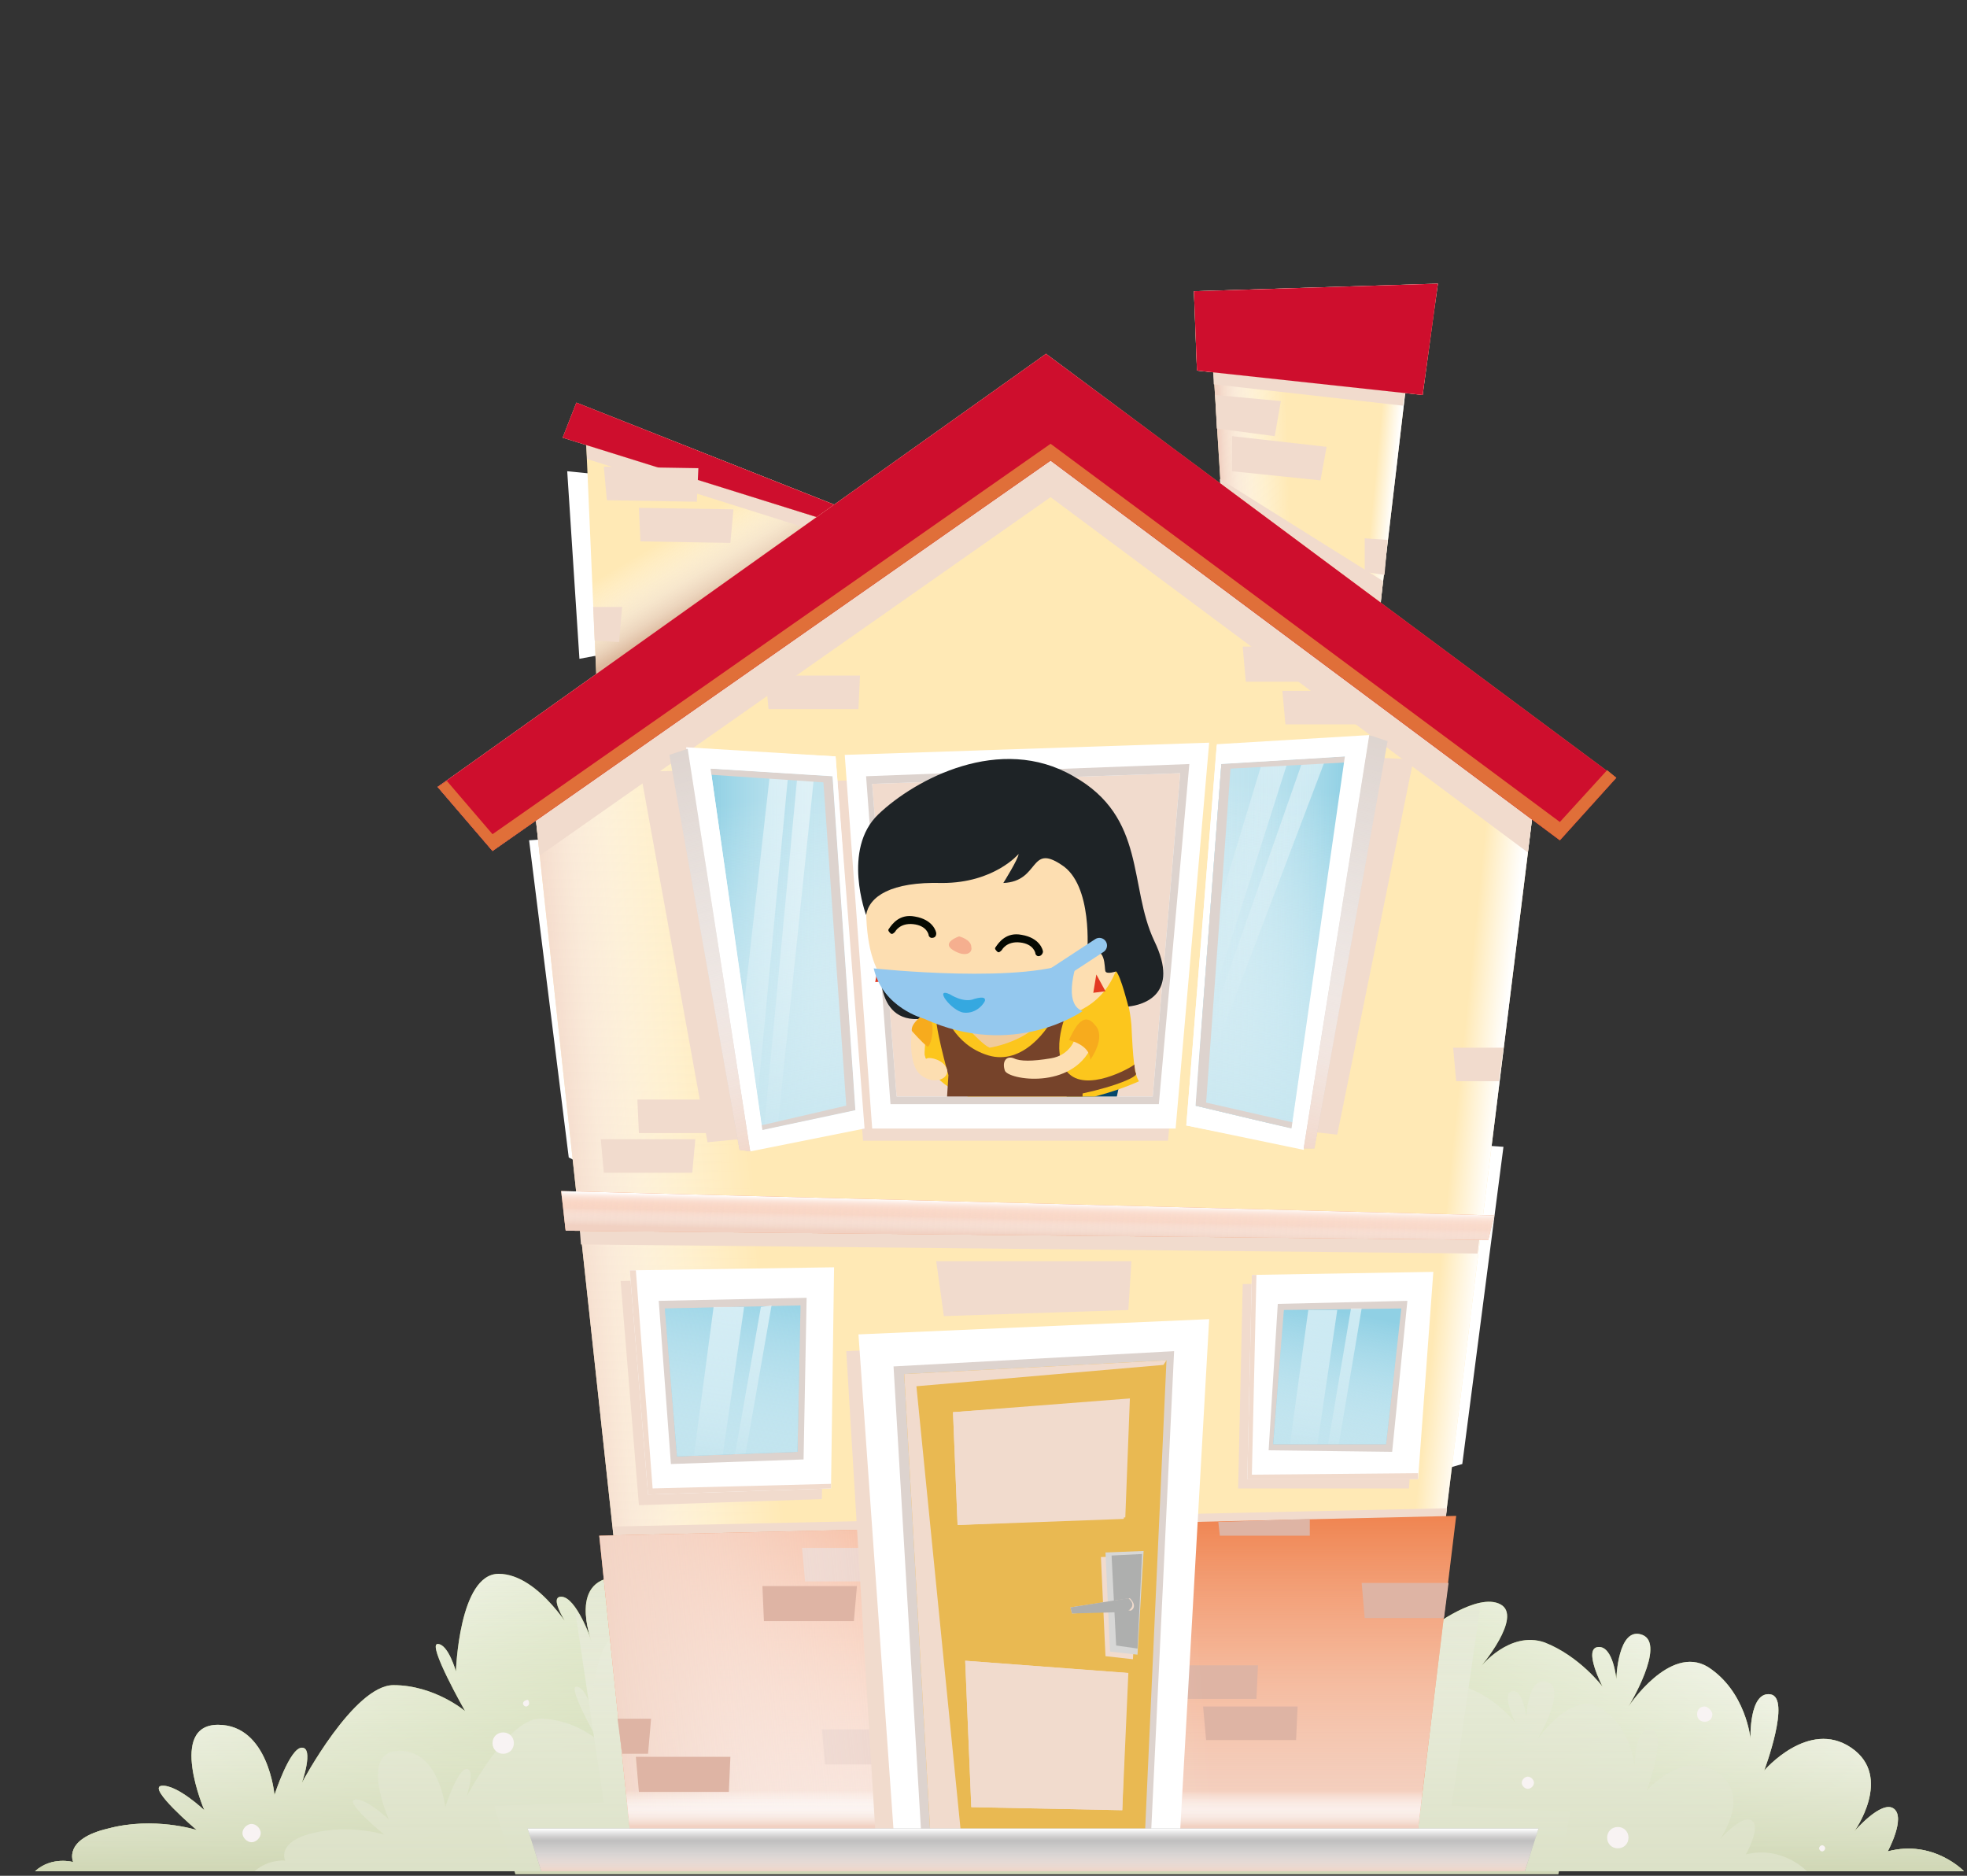 <?xml version="1.0" encoding="utf-8"?>
<!-- Generator: Adobe Illustrator 25.2.3, SVG Export Plug-In . SVG Version: 6.00 Build 0)  -->
<svg version="1.1" id="Calque_1" xmlns="http://www.w3.org/2000/svg" xmlns:xlink="http://www.w3.org/1999/xlink" x="0px" y="0px"
	 viewBox="0 0 129 123" style="enable-background:new 0 0 129 123;" xml:space="preserve">
<rect x="0" y="0" width="129" height="123" fill="#333333" stroke="none"/>
<style type="text/css">
	.st0{fill:#8DA940;}
	.st1{fill:url(#SVGID_1_);}
	.st2{fill:url(#SVGID_2_);}
	.st3{fill:url(#SVGID_3_);}
	.st4{fill:url(#SVGID_4_);}
	.st5{fill:#FFFFFF;}
	.st6{fill:#FFE9B5;}
	.st7{fill:url(#SVGID_5_);}
	.st8{fill:#F1DBCD;}
	.st9{fill:#EF804A;}
	.st10{fill:url(#SVGID_6_);}
	.st11{fill:url(#SVGID_7_);}
	.st12{fill:#CE0E2D;}
	.st13{fill:none;}
	.st14{fill:url(#SVGID_8_);}
	.st15{fill:url(#SVGID_9_);}
	.st16{fill:url(#SVGID_10_);}
	.st17{fill:url(#SVGID_11_);}
	.st18{fill:url(#SVGID_12_);}
	.st19{fill:url(#SVGID_13_);}
	.st20{fill:url(#SVGID_14_);}
	.st21{fill:url(#SVGID_15_);}
	.st22{fill:url(#SVGID_16_);}
	.st23{fill:url(#SVGID_17_);}
	.st24{fill:url(#SVGID_18_);}
	.st25{fill:#DEB4A4;}
	.st26{fill:url(#SVGID_19_);}
	.st27{fill:url(#SVGID_20_);}
	.st28{fill:url(#SVGID_21_);}
	.st29{fill:#DDD3CE;}
	.st30{fill:#E9B952;}
	.st31{fill:#D7D7D6;}
	.st32{fill:#AEAFAE;}
	.st33{fill:#90D0E4;}
	.st34{fill:url(#SVGID_22_);}
	.st35{fill:url(#SVGID_23_);}
	.st36{fill:url(#SVGID_24_);}
	.st37{fill:url(#SVGID_25_);}
	.st38{fill:url(#SVGID_26_);}
	.st39{fill:url(#SVGID_27_);}
	.st40{fill:url(#SVGID_28_);}
	.st41{fill:#E06F39;}
	.st42{fill:url(#SVGID_29_);}
	.st43{fill:url(#SVGID_30_);}
	.st44{fill:url(#SVGID_31_);}
	.st45{fill:url(#SVGID_32_);}
	.st46{fill:url(#SVGID_33_);}
	.st47{fill:url(#SVGID_34_);}
	.st48{fill:url(#SVGID_35_);}
	.st49{fill:url(#SVGID_36_);}
	.st50{fill:url(#SVGID_37_);}
	.st51{fill:url(#SVGID_38_);}
	.st52{fill:#A6A5A5;}
	.st53{fill:url(#SVGID_39_);}
	.st54{fill:url(#SVGID_40_);}
	.st55{fill:#F8F3F3;}
	.st56{clip-path:url(#SVGID_42_);}
	.st57{opacity:0.1;}
	.st58{clip-path:url(#SVGID_44_);}
	.st59{clip-path:url(#SVGID_46_);}
	.st60{fill:#222A4E;}
	.st61{fill:#1E2326;}
	.st62{fill:#E33921;}
	.st63{fill:#04476C;}
	.st64{fill:#FCC61D;}
	.st65{fill:#76432A;}
	.st66{fill:#F0CB9C;}
	.st67{fill:#FDDEB1;}
	.st68{fill:#F5AF8F;}
	.st69{fill:#F7AB1D;}
	.st70{fill:#050902;}
	.st71{fill:#3B2217;}
	.st72{fill:#94C8EE;}
	.st73{fill:none;stroke:#94C8EE;stroke-linecap:round;stroke-miterlimit:10;}
	.st74{fill:#35A8E0;}
</style>
<g>
	<path class="st0" d="M2.3,122.7h126.5c0,0-2-2.1-5-1.3c0,0,1.2-2.2,0.4-2.8c-0.8-0.6-2.6,1.5-2.6,1.5s2.6-3.6-0.2-5.5
		c-2.8-1.9-5.7,1.5-5.7,1.5s1.8-4.8,0.4-5s-1.3,2.9-1.3,2.9s-0.3-3.1-2.8-4.7c-2.5-1.5-5.2,2.6-5.2,2.6s2.5-4.1,0.9-4.7
		s-1.7,2.9-1.7,2.9s-0.2-2.2-1.2-2.1s0.3,2.6,0.3,2.6s-1.5-2-3.8-2.9c-2.3-0.8-4.2,1.6-4.2,1.6s2.8-3.3,1.3-4.1
		c-1.5-0.8-4.5,1.5-4.5,1.5s-1.2-5.2-5-5.9c-3.7-0.7-7.5,3.4-7.5,3.4s-1.9-7-7.9-7.2s-8.1,7.3-8.1,7.3s0.4-2.7-1.7-2.7
		c-2.1,0,0.7,3.3,0.7,3.3s-5.6-4.8-9.5-4.7c-3.9,0.1-3.4,6-3.4,6s-1.8-2.8-3.5-2.8s1.9,2.4,1.9,2.4s-5.4-2.3-9.1-2.4
		c-3.7-0.1-2,4.2-2,4.2s-1-2.9-2-2.9s0.9,2.6,0.9,2.6s-2.3-4.1-5-4.1c-2.6,0-2.8,6.4-2.8,6.4s-0.5-1.8-1.2-1.8s1.8,4.4,1.8,4.4
		s-2-1.7-4.7-1.7c-2.6,0-6,6.4-6,6.4s0.8-2.3,0-2.3s-1.8,3.1-1.8,3.1s-0.4-4.6-3.7-4.6s-0.9,5.6-0.9,5.6s-1.8-1.7-2.8-1.6
		s2.3,2.9,2.3,2.9s-2.8-0.9-5.8-0.1c-3,0.7-2.3,2.2-2.3,2.2S3.4,121.7,2.3,122.7z"/>
	
		<radialGradient id="SVGID_1_" cx="620.132" cy="-291.975" r="232.149" gradientTransform="matrix(0.5 0 0 -0.5 -245.224 62.395)" gradientUnits="userSpaceOnUse">
		<stop  offset="0.733" style="stop-color:#FFFFFF;stop-opacity:0"/>
		<stop  offset="0.962" style="stop-color:#FFFFFF;stop-opacity:0.858"/>
		<stop  offset="1" style="stop-color:#FFFFFF"/>
	</radialGradient>
	<path class="st1" d="M2.3,122.7h126.5c0,0-2-2.1-5-1.3c0,0,1.2-2.2,0.4-2.8c-0.8-0.6-2.6,1.5-2.6,1.5s2.6-3.6-0.2-5.5
		c-2.8-1.9-5.7,1.5-5.7,1.5s1.8-4.8,0.4-5s-1.3,2.9-1.3,2.9s-0.3-3.1-2.8-4.7c-2.5-1.5-5.2,2.6-5.2,2.6s2.5-4.1,0.9-4.7
		s-1.7,2.9-1.7,2.9s-0.2-2.2-1.2-2.1s0.3,2.6,0.3,2.6s-1.5-2-3.8-2.9c-2.3-0.8-4.2,1.6-4.2,1.6s2.8-3.3,1.3-4.1
		c-1.5-0.8-4.5,1.5-4.5,1.5s-1.2-5.2-5-5.9c-3.7-0.7-7.5,3.4-7.5,3.4s-1.9-7-7.9-7.2s-8.1,7.3-8.1,7.3s0.4-2.7-1.7-2.7
		c-2.1,0,0.7,3.3,0.7,3.3s-5.6-4.8-9.5-4.7c-3.9,0.1-3.4,6-3.4,6s-1.8-2.8-3.5-2.8s1.9,2.4,1.9,2.4s-5.4-2.3-9.1-2.4
		c-3.7-0.1-2,4.2-2,4.2s-1-2.9-2-2.9s0.9,2.6,0.9,2.6s-2.3-4.1-5-4.1c-2.6,0-2.8,6.4-2.8,6.4s-0.5-1.8-1.2-1.8s1.8,4.4,1.8,4.4
		s-2-1.7-4.7-1.7c-2.6,0-6,6.4-6,6.4s0.8-2.3,0-2.3s-1.8,3.1-1.8,3.1s-0.4-4.6-3.7-4.6s-0.9,5.6-0.9,5.6s-1.8-1.7-2.8-1.6
		s2.3,2.9,2.3,2.9s-2.8-0.9-5.8-0.1c-3,0.7-2.3,2.2-2.3,2.2S3.4,121.7,2.3,122.7z"/>
	
		<linearGradient id="SVGID_2_" gradientUnits="userSpaceOnUse" x1="67.7" y1="123.454" x2="67.7" y2="-0.942" gradientTransform="matrix(1 0 0 -1 0 124)">
		<stop  offset="0" style="stop-color:#FFFFFF;stop-opacity:0"/>
		<stop  offset="0.244" style="stop-color:#FDFDFB;stop-opacity:0.244"/>
		<stop  offset="0.471" style="stop-color:#F6F7F0;stop-opacity:0.471"/>
		<stop  offset="0.692" style="stop-color:#EAEDDD;stop-opacity:0.692"/>
		<stop  offset="0.907" style="stop-color:#D9DFC3;stop-opacity:0.907"/>
		<stop  offset="1" style="stop-color:#D0D7B5"/>
	</linearGradient>
	<path class="st2" d="M103,118.8l-7.8-0.4l1.9-13.2c-1.5,0.3-3.2,1.6-3.2,1.6s-1.2-5.2-5-5.9c-3.7-0.7-7.5,3.4-7.5,3.4
		s-1.9-7-7.9-7.2s-8.1,7.3-8.1,7.3s0.4-2.7-1.7-2.7c-2.1,0,0.7,3.3,0.7,3.3s-5.6-4.8-9.5-4.7c-3.9,0.1-3.4,6-3.4,6s-1.8-2.8-3.5-2.8
		s1.9,2.4,1.9,2.4s-5.4-2.3-9.1-2.4c-3.4-0.1-2.2,3.6-2,4.2c-0.1-0.3-0.6-1.5-1.1-2.2l1.9,12.7l-7.2,0.2l1.4,4.5h68.4L103,118.8z"/>
	
		<linearGradient id="SVGID_3_" gradientUnits="userSpaceOnUse" x1="65.55" y1="23.703" x2="65.55" y2="1.249" gradientTransform="matrix(1 0 0 -1 0 124)">
		<stop  offset="0" style="stop-color:#FFFFFF;stop-opacity:0"/>
		<stop  offset="0.244" style="stop-color:#FDFDFB;stop-opacity:0.244"/>
		<stop  offset="0.471" style="stop-color:#F6F7F0;stop-opacity:0.471"/>
		<stop  offset="0.692" style="stop-color:#EAEDDD;stop-opacity:0.692"/>
		<stop  offset="0.907" style="stop-color:#D9DFC3;stop-opacity:0.907"/>
		<stop  offset="1" style="stop-color:#D0D7B5"/>
	</linearGradient>
	<path class="st3" d="M2.3,122.7h126.5c0,0-2-2.1-5-1.3c0,0,1.2-2.2,0.4-2.8c-0.8-0.6-2.6,1.5-2.6,1.5s2.6-3.6-0.2-5.5
		c-2.8-1.9-5.7,1.5-5.7,1.5s1.8-4.8,0.4-5s-1.3,2.9-1.3,2.9s-0.3-3.1-2.8-4.7c-2.5-1.5-5.2,2.6-5.2,2.6s2.5-4.1,0.9-4.7
		s-1.7,2.9-1.7,2.9s-0.2-2.2-1.2-2.1s0.3,2.6,0.3,2.6s-1.5-2-3.8-2.9c-2.3-0.8-4.2,1.6-4.2,1.6s2.8-3.3,1.3-4.1
		c-1.5-0.8-4.5,1.5-4.5,1.5s-1.2-5.2-5-5.9c-3.7-0.7-7.5,3.4-7.5,3.4s-1.9-7-7.9-7.2s-8.1,7.3-8.1,7.3s0.4-2.7-1.7-2.7
		c-2.1,0,0.7,3.3,0.7,3.3s-5.6-4.8-9.5-4.7c-3.9,0.1-3.4,6-3.4,6s-1.8-2.8-3.5-2.8s1.9,2.4,1.9,2.4s-5.4-2.3-9.1-2.4
		c-3.7-0.1-2,4.2-2,4.2s-1-2.9-2-2.9s0.9,2.6,0.9,2.6s-2.3-4.1-5-4.1c-2.6,0-2.8,6.4-2.8,6.4s-0.5-1.8-1.2-1.8s1.8,4.4,1.8,4.4
		s-2-1.7-4.7-1.7c-2.6,0-6,6.4-6,6.4s0.8-2.3,0-2.3s-1.8,3.1-1.8,3.1s-0.4-4.6-3.7-4.6s-0.9,5.6-0.9,5.6s-1.8-1.7-2.8-1.6
		s2.3,2.9,2.3,2.9s-2.8-0.9-5.8-0.1c-3,0.7-2.3,2.2-2.3,2.2S3.4,121.7,2.3,122.7z"/>
	
		<linearGradient id="SVGID_4_" gradientUnits="userSpaceOnUse" x1="67.6" y1="94.756" x2="67.6" y2="-15.747" gradientTransform="matrix(1 0 0 -1 0 124)">
		<stop  offset="0" style="stop-color:#FFFFFF;stop-opacity:0"/>
		<stop  offset="0.244" style="stop-color:#FDFDFB;stop-opacity:0.244"/>
		<stop  offset="0.471" style="stop-color:#F6F7F0;stop-opacity:0.471"/>
		<stop  offset="0.692" style="stop-color:#EAEDDD;stop-opacity:0.692"/>
		<stop  offset="0.907" style="stop-color:#D9DFC3;stop-opacity:0.907"/>
		<stop  offset="1" style="stop-color:#D0D7B5"/>
	</linearGradient>
	<path class="st4" d="M16.7,122.7h101.8c0,0-1.6-1.7-4-1.1c0,0,1-1.8,0.4-2.2c-0.6-0.5-2.1,1.2-2.1,1.2s2.1-2.9-0.2-4.4
		c-2.2-1.5-4.6,1.2-4.6,1.2s1.4-3.8,0.3-4s-1.1,2.4-1.1,2.4s-0.2-2.5-2.2-3.8c-2-1.2-4.2,2.1-4.2,2.1s2-3.3,0.7-3.8
		s-1.4,2.3-1.4,2.3s-0.2-1.8-0.9-1.7c-0.8,0.1,0.2,2.1,0.2,2.1s-1.2-1.6-3.1-2.3c-1.9-0.6-3.4,1.3-3.4,1.3s2.2-2.7,1.1-3.3
		c-1.2-0.6-3.7,1.2-3.7,1.2s-1-4.2-4-4.8c-3-0.6-6,2.7-6,2.7s-1.5-5.7-6.4-5.8c-4.8-0.2-6.5,5.9-6.5,5.9s0.4-2.2-1.4-2.2
		c-1.7,0,0.6,2.7,0.6,2.7s-4.5-3.8-7.7-3.8c-3.1,0.1-2.8,4.8-2.8,4.8s-1.5-2.2-2.8-2.2c-1.4,0,1.5,1.9,1.5,1.9s-4.4-1.9-7.3-1.9
		c-2.9-0.1-1.6,3.4-1.6,3.4s-0.8-2.4-1.6-2.4s0.7,2.1,0.7,2.1s-1.9-3.3-4-3.3s-2.2,5.1-2.2,5.1s-0.4-1.5-1-1.5s1.4,3.5,1.4,3.5
		s-1.6-1.4-3.8-1.4c-2.1,0-4.8,5.1-4.8,5.1s0.6-1.8,0-1.8s-1.4,2.5-1.4,2.5s-0.4-3.7-3-3.7c-2.7,0-0.7,4.5-0.7,4.5s-1.5-1.4-2.2-1.3
		c-0.8,0.1,1.9,2.3,1.9,2.3s-2.2-0.7-4.7-0.1c-2.4,0.6-1.8,1.8-1.8,1.8S17.6,121.9,16.7,122.7z"/>
	<polygon class="st5" points="39.2,31.1 37.2,30.9 38,43.2 39.6,42.9 	"/>
	<polygon class="st6" points="38.4,28.1 39.2,46.4 56.6,34.3 	"/>
	
		<linearGradient id="SVGID_5_" gradientUnits="userSpaceOnUse" x1="44.539" y1="89.252" x2="47.145" y2="84.909" gradientTransform="matrix(1 0 0 -1 0 124)">
		<stop  offset="0" style="stop-color:#FFFFFF;stop-opacity:0"/>
		<stop  offset="0.203" style="stop-color:#FEFCFB;stop-opacity:0.203"/>
		<stop  offset="0.408" style="stop-color:#F9F3EF;stop-opacity:0.408"/>
		<stop  offset="0.613" style="stop-color:#F2E5DB;stop-opacity:0.613"/>
		<stop  offset="0.818" style="stop-color:#E8D1BF;stop-opacity:0.818"/>
		<stop  offset="1" style="stop-color:#DDBA9F"/>
	</linearGradient>
	<polygon class="st7" points="38.4,28.1 39.2,46.4 56.6,34.3 	"/>
	<polygon class="st8" points="56.2,34.6 47.9,31.3 38.4,28.1 38.5,30.1 54.7,35.2 	"/>
	<polygon class="st9" points="54.5,34.2 36.9,28.7 37.8,26.4 56,33.6 	"/>
	
		<linearGradient id="SVGID_6_" gradientUnits="userSpaceOnUse" x1="31.562" y1="101.743" x2="53.623" y2="88.566" gradientTransform="matrix(1 0 0 -1 0 124)">
		<stop  offset="0" style="stop-color:#FFFFFF;stop-opacity:0"/>
		<stop  offset="0.203" style="stop-color:#FEFCFB;stop-opacity:0.203"/>
		<stop  offset="0.408" style="stop-color:#F9F3EF;stop-opacity:0.408"/>
		<stop  offset="0.613" style="stop-color:#F2E5DB;stop-opacity:0.613"/>
		<stop  offset="0.818" style="stop-color:#E8D1BF;stop-opacity:0.818"/>
		<stop  offset="1" style="stop-color:#DDBA9F"/>
	</linearGradient>
	<polygon class="st10" points="54.5,34.2 36.9,28.7 37.8,26.4 56,33.6 	"/>
	
		<linearGradient id="SVGID_7_" gradientUnits="userSpaceOnUse" x1="31.562" y1="101.743" x2="53.623" y2="88.566" gradientTransform="matrix(1 0 0 -1 0 124)">
		<stop  offset="0" style="stop-color:#FFFFFF;stop-opacity:0"/>
		<stop  offset="0.203" style="stop-color:#FEFCFB;stop-opacity:0.203"/>
		<stop  offset="0.408" style="stop-color:#F9F3EF;stop-opacity:0.408"/>
		<stop  offset="0.613" style="stop-color:#F2E5DB;stop-opacity:0.613"/>
		<stop  offset="0.818" style="stop-color:#E8D1BF;stop-opacity:0.818"/>
		<stop  offset="1" style="stop-color:#DDBA9F"/>
	</linearGradient>
	<polygon class="st11" points="54.5,34.2 36.9,28.7 37.8,26.4 56,33.6 	"/>
	<polygon class="st12" points="54.5,34.2 36.9,28.7 37.8,26.4 56,33.6 	"/>
	<polygon class="st5" points="37.3,75.9 34.7,55.1 36.1,55 37.7,76.1 	"/>
	<g>
		<polygon class="st5" points="95.9,96 98.6,75.2 97.1,75.1 95.2,96.2 		"/>
		<g>
			<line class="st13" x1="107.2" y1="83.5" x2="107.7" y2="83.6"/>
			<line class="st13" x1="107.2" y1="83.5" x2="107.7" y2="83.6"/>
			<line class="st13" x1="107.2" y1="83.5" x2="107.7" y2="83.6"/>
		</g>
		<g>
			<line class="st13" x1="96.4" y1="83.2" x2="96.3" y2="82.5"/>
			<line class="st13" x1="112.2" y1="83.6" x2="112" y2="84.1"/>
			<line class="st13" x1="96.4" y1="83.2" x2="96.3" y2="82.5"/>
			<line class="st13" x1="112.2" y1="83.6" x2="112" y2="84.1"/>
			<line class="st13" x1="96.4" y1="83.2" x2="96.3" y2="82.5"/>
			<line class="st13" x1="112.2" y1="83.6" x2="112" y2="84.1"/>
			<line class="st13" x1="96.4" y1="83.2" x2="96.3" y2="82.5"/>
			<line class="st13" x1="112.2" y1="83.6" x2="112" y2="84.1"/>
		</g>
		<g>
			<line class="st13" x1="95.2" y1="86.8" x2="95.2" y2="86.1"/>
			<line class="st13" x1="111" y1="87.2" x2="110.8" y2="87.7"/>
			<line class="st13" x1="95.2" y1="86.8" x2="95.2" y2="86.1"/>
			<line class="st13" x1="111" y1="87.2" x2="110.8" y2="87.7"/>
			<line class="st13" x1="95.2" y1="86.8" x2="95.2" y2="86.1"/>
			<line class="st13" x1="111" y1="87.2" x2="110.8" y2="87.7"/>
			<line class="st13" x1="95.2" y1="86.8" x2="95.2" y2="86.1"/>
			<line class="st13" x1="111" y1="87.2" x2="110.8" y2="87.7"/>
		</g>
		<line class="st13" x1="94.6" y1="95.4" x2="94.5" y2="97.5"/>
		<line class="st13" x1="108.8" y1="97.2" x2="109.2" y2="96.2"/>
		<line class="st13" x1="94.6" y1="95.4" x2="94.5" y2="97.5"/>
		<line class="st13" x1="108.8" y1="97.2" x2="109.2" y2="96.2"/>
		<line class="st13" x1="94.6" y1="95.4" x2="94.5" y2="97.5"/>
		<line class="st13" x1="108.8" y1="97.2" x2="109.2" y2="96.2"/>
	</g>
	<polygon class="st6" points="80.3,35.7 79.5,23 92.2,25.4 90.1,43.3 	"/>
	
		<linearGradient id="SVGID_8_" gradientUnits="userSpaceOnUse" x1="84.584" y1="90.843" x2="80.094" y2="90.697" gradientTransform="matrix(1 0 0 -1 0 124)">
		<stop  offset="0" style="stop-color:#FFFFFF;stop-opacity:0"/>
		<stop  offset="0.343" style="stop-color:#FEFDFC;stop-opacity:0.343"/>
		<stop  offset="0.563" style="stop-color:#FCF6F4;stop-opacity:0.563"/>
		<stop  offset="0.749" style="stop-color:#F9EBE5;stop-opacity:0.749"/>
		<stop  offset="0.914" style="stop-color:#F4DCD0;stop-opacity:0.914"/>
		<stop  offset="1" style="stop-color:#F1D1C2"/>
	</linearGradient>
	<polygon class="st14" points="80.3,35.7 79.5,23 92.2,25.4 90.1,43.3 	"/>
	
		<linearGradient id="SVGID_9_" gradientUnits="userSpaceOnUse" x1="86.265" y1="90.708" x2="91.293" y2="90.219" gradientTransform="matrix(1 0 0 -1 0 124)">
		<stop  offset="0.733" style="stop-color:#FFFFFF;stop-opacity:0"/>
		<stop  offset="0.962" style="stop-color:#FFFFFF;stop-opacity:0.859"/>
		<stop  offset="1" style="stop-color:#FFFFFF"/>
	</linearGradient>
	<polygon class="st15" points="80.3,35.7 79.5,23 92.2,25.4 90.1,43.3 	"/>
	<polygon class="st8" points="80.8,30.9 86.6,31.5 87,29.3 80.8,28.6 	"/>
	<polygon class="st8" points="39.8,32.8 45.7,32.9 45.8,30.7 39.6,30.6 	"/>
	<polygon class="st8" points="42,35.5 47.9,35.6 48.1,33.4 41.9,33.3 	"/>
	<polygon class="st8" points="39,42 40.6,42.1 40.8,39.8 38.9,39.8 	"/>
	<polygon class="st8" points="79.6,25.2 92,26.6 92.2,25.4 79.5,23 	"/>
	<polygon class="st9" points="78.3,19.1 78.5,24.3 93.3,25.9 94.3,18.6 	"/>
	
		<linearGradient id="SVGID_10_" gradientUnits="userSpaceOnUse" x1="86.229" y1="104.611" x2="85.497" y2="99.047" gradientTransform="matrix(1 0 0 -1 0 124)">
		<stop  offset="0" style="stop-color:#FFFFFF;stop-opacity:0"/>
		<stop  offset="0.343" style="stop-color:#FEFDFC;stop-opacity:0.343"/>
		<stop  offset="0.563" style="stop-color:#FCF6F4;stop-opacity:0.563"/>
		<stop  offset="0.749" style="stop-color:#F9EBE5;stop-opacity:0.749"/>
		<stop  offset="0.914" style="stop-color:#F4DCD0;stop-opacity:0.914"/>
		<stop  offset="1" style="stop-color:#F1D1C2"/>
	</linearGradient>
	<polygon class="st16" points="78.3,19.1 78.5,24.3 93.3,25.9 94.3,18.6 	"/>
	
		<linearGradient id="SVGID_11_" gradientUnits="userSpaceOnUse" x1="96.516" y1="102.374" x2="79.458" y2="100.983" gradientTransform="matrix(1 0 0 -1 0 124)">
		<stop  offset="0" style="stop-color:#FFFFFF;stop-opacity:0"/>
		<stop  offset="0.343" style="stop-color:#FEFDFC;stop-opacity:0.343"/>
		<stop  offset="0.563" style="stop-color:#FCF6F4;stop-opacity:0.563"/>
		<stop  offset="0.749" style="stop-color:#F9EBE5;stop-opacity:0.749"/>
		<stop  offset="0.914" style="stop-color:#F4DCD0;stop-opacity:0.914"/>
		<stop  offset="1" style="stop-color:#F1D1C2"/>
	</linearGradient>
	<polygon class="st17" points="78.3,19.1 78.5,24.3 93.3,25.9 94.3,18.6 	"/>
	
		<linearGradient id="SVGID_12_" gradientUnits="userSpaceOnUse" x1="86.159" y1="96.506" x2="86.306" y2="105.511" gradientTransform="matrix(1 0 0 -1 0 124)">
		<stop  offset="0.733" style="stop-color:#FFFFFF;stop-opacity:0"/>
		<stop  offset="0.962" style="stop-color:#FFFFFF;stop-opacity:0.859"/>
		<stop  offset="1" style="stop-color:#FFFFFF"/>
	</linearGradient>
	<polygon class="st18" points="78.3,19.1 78.5,24.3 93.3,25.9 94.3,18.6 	"/>
	<polygon class="st12" points="78.3,19.1 78.5,24.3 93.3,25.9 94.3,18.6 	"/>
	<polygon class="st8" points="90.7,38.1 80,31.4 80.1,33.4 90.4,41.1 	"/>
	<polygon class="st6" points="68.7,28.6 68.7,28.6 68.7,28.6 68.7,28.6 68.7,28.6 34.9,51.5 42.3,119.8 67.1,119.8 67.5,119.8 
		92.3,119.8 100.6,52.7 	"/>
	
		<linearGradient id="SVGID_13_" gradientUnits="userSpaceOnUse" x1="49.397" y1="47.004" x2="36.366" y2="45.833" gradientTransform="matrix(1 0 0 -1 0 124)">
		<stop  offset="0" style="stop-color:#FFFFFF;stop-opacity:0"/>
		<stop  offset="0.343" style="stop-color:#FEFDFC;stop-opacity:0.343"/>
		<stop  offset="0.563" style="stop-color:#FCF6F4;stop-opacity:0.563"/>
		<stop  offset="0.749" style="stop-color:#F9EBE5;stop-opacity:0.749"/>
		<stop  offset="0.914" style="stop-color:#F4DCD0;stop-opacity:0.914"/>
		<stop  offset="1" style="stop-color:#F1D1C2"/>
	</linearGradient>
	<polygon class="st19" points="68.7,28.6 68.7,28.6 68.7,28.6 68.7,28.6 68.7,28.6 34.9,51.5 42.3,119.8 67.1,119.8 67.5,119.8 
		92.3,119.8 100.6,52.7 	"/>
	<polygon class="st8" points="80.3,49.2 92.7,49.8 87.7,74.4 78.5,73.4 	"/>
	<polygon class="st8" points="54.4,50.3 42,50.6 46.4,74.9 55.7,74 	"/>
	
		<linearGradient id="SVGID_14_" gradientUnits="userSpaceOnUse" x1="87.641" y1="46.491" x2="97.598" y2="45.466" gradientTransform="matrix(1 0 0 -1 0 124)">
		<stop  offset="0.733" style="stop-color:#FFFFFF;stop-opacity:0"/>
		<stop  offset="0.962" style="stop-color:#FFFFFF;stop-opacity:0.859"/>
		<stop  offset="1" style="stop-color:#FFFFFF"/>
	</linearGradient>
	<polygon class="st20" points="68.7,28.6 68.7,28.6 68.7,28.6 68.7,28.6 68.7,28.6 34.9,51.5 42.3,119.8 67.1,119.8 67.5,119.8 
		92.3,119.8 100.6,52.7 	"/>
	<polygon class="st8" points="42.2,119.4 92.3,119.4 94.9,98.9 40.2,100.1 	"/>
	<polygon class="st8" points="68.7,28.6 68.7,28.6 68.7,28.6 68.7,28.6 34.9,51.5 35.4,56.1 68.9,32.6 100.2,55.9 100.6,52.7 	"/>
	<polygon class="st8" points="38.1,81.6 96.9,82.2 97.1,80.6 37.9,79 	"/>
	<polygon class="st9" points="36.8,78.1 37.1,80.7 97.6,81.3 98,79.7 	"/>
	
		<linearGradient id="SVGID_15_" gradientUnits="userSpaceOnUse" x1="67.402" y1="45.19" x2="67.353" y2="42.994" gradientTransform="matrix(1 0 0 -1 0 124)">
		<stop  offset="0" style="stop-color:#FFFFFF;stop-opacity:0"/>
		<stop  offset="0.343" style="stop-color:#FEFDFC;stop-opacity:0.343"/>
		<stop  offset="0.563" style="stop-color:#FCF6F4;stop-opacity:0.563"/>
		<stop  offset="0.749" style="stop-color:#F9EBE5;stop-opacity:0.749"/>
		<stop  offset="0.914" style="stop-color:#F4DCD0;stop-opacity:0.914"/>
		<stop  offset="1" style="stop-color:#F1D1C2"/>
	</linearGradient>
	<polygon class="st21" points="36.8,78.1 37.1,80.7 97.6,81.3 98,79.7 	"/>
	
		<linearGradient id="SVGID_16_" gradientUnits="userSpaceOnUse" x1="67.402" y1="45.19" x2="67.353" y2="42.994" gradientTransform="matrix(1 0 0 -1 0 124)">
		<stop  offset="0" style="stop-color:#FFFFFF;stop-opacity:0"/>
		<stop  offset="0.232" style="stop-color:#FEFBFA;stop-opacity:0.232"/>
		<stop  offset="0.527" style="stop-color:#FAEFEA;stop-opacity:0.527"/>
		<stop  offset="0.854" style="stop-color:#F4DCD0;stop-opacity:0.854"/>
		<stop  offset="1" style="stop-color:#F1D1C2"/>
	</linearGradient>
	<polygon class="st22" points="36.8,78.1 37.1,80.7 97.6,81.3 98,79.7 	"/>
	
		<linearGradient id="SVGID_17_" gradientUnits="userSpaceOnUse" x1="67.303" y1="41.087" x2="67.401" y2="45.138" gradientTransform="matrix(1 0 0 -1 0 124)">
		<stop  offset="0.733" style="stop-color:#FFFFFF;stop-opacity:0"/>
		<stop  offset="0.962" style="stop-color:#FFFFFF;stop-opacity:0.859"/>
		<stop  offset="1" style="stop-color:#FFFFFF"/>
	</linearGradient>
	<polygon class="st23" points="36.8,78.1 37.1,80.7 97.6,81.3 98,79.7 	"/>
	<polygon class="st9" points="39.3,100.7 41.3,119.9 93,119.9 95.5,99.4 	"/>
	
		<linearGradient id="SVGID_18_" gradientUnits="userSpaceOnUse" x1="67.4" y1="25.448" x2="67.4" y2="3.471" gradientTransform="matrix(1 0 0 -1 0 124)">
		<stop  offset="0" style="stop-color:#FFFFFF;stop-opacity:0"/>
		<stop  offset="0.235" style="stop-color:#FEFBFA;stop-opacity:0.235"/>
		<stop  offset="0.52" style="stop-color:#FAF0EB;stop-opacity:0.52"/>
		<stop  offset="0.831" style="stop-color:#F5DDD3;stop-opacity:0.831"/>
		<stop  offset="1" style="stop-color:#F1D1C2"/>
	</linearGradient>
	<polygon class="st24" points="39.3,100.7 41.3,119.9 93,119.9 95.5,99.4 	"/>
	<polygon class="st25" points="52.8,103.7 58.7,103.7 58.8,101.5 52.6,101.5 	"/>
	<polygon class="st25" points="54.1,115.7 60,115.7 60.1,113.4 53.9,113.4 	"/>
	<polygon class="st25" points="76.5,111.4 82.4,111.4 82.5,109.2 76.3,109.2 	"/>
	
		<linearGradient id="SVGID_19_" gradientUnits="userSpaceOnUse" x1="78.898" y1="14.859" x2="38.096" y2="11.15" gradientTransform="matrix(1 0 0 -1 0 124)">
		<stop  offset="0" style="stop-color:#FFFFFF;stop-opacity:0"/>
		<stop  offset="0.343" style="stop-color:#FEFDFC;stop-opacity:0.343"/>
		<stop  offset="0.563" style="stop-color:#FCF6F4;stop-opacity:0.563"/>
		<stop  offset="0.749" style="stop-color:#F9EBE5;stop-opacity:0.749"/>
		<stop  offset="0.914" style="stop-color:#F4DCD0;stop-opacity:0.914"/>
		<stop  offset="1" style="stop-color:#F1D1C2"/>
	</linearGradient>
	<polygon class="st26" points="39.3,100.7 41.3,119.9 93,119.9 95.5,99.4 	"/>
	
		<linearGradient id="SVGID_20_" gradientUnits="userSpaceOnUse" x1="67.4" y1="6.609" x2="67.4" y2="4.258" gradientTransform="matrix(1 0 0 -1 0 124)">
		<stop  offset="0" style="stop-color:#FFFFFF;stop-opacity:0"/>
		<stop  offset="0.343" style="stop-color:#FEFDFC;stop-opacity:0.343"/>
		<stop  offset="0.563" style="stop-color:#FCF6F4;stop-opacity:0.563"/>
		<stop  offset="0.749" style="stop-color:#F9EBE5;stop-opacity:0.749"/>
		<stop  offset="0.914" style="stop-color:#F4DCD0;stop-opacity:0.914"/>
		<stop  offset="1" style="stop-color:#F1D1C2"/>
	</linearGradient>
	<polygon class="st27" points="39.3,100.7 41.3,119.9 93,119.9 95.5,99.4 	"/>
	
		<linearGradient id="SVGID_21_" gradientUnits="userSpaceOnUse" x1="67.4" y1="6.609" x2="67.4" y2="4.258" gradientTransform="matrix(1 0 0 -1 0 124)">
		<stop  offset="0" style="stop-color:#FFFFFF;stop-opacity:0"/>
		<stop  offset="0.343" style="stop-color:#FEFDFC;stop-opacity:0.343"/>
		<stop  offset="0.563" style="stop-color:#FCF6F4;stop-opacity:0.563"/>
		<stop  offset="0.749" style="stop-color:#F9EBE5;stop-opacity:0.749"/>
		<stop  offset="0.914" style="stop-color:#F4DCD0;stop-opacity:0.914"/>
		<stop  offset="1" style="stop-color:#F1D1C2"/>
	</linearGradient>
	<polygon class="st28" points="39.3,100.7 41.3,119.9 93,119.9 95.5,99.4 	"/>
	<polygon class="st8" points="57.4,120 55.5,88.6 78.1,87.5 76.2,120 	"/>
	<polygon class="st5" points="58.6,120 56.3,87.5 79.3,86.5 77.4,120 	"/>
	<polygon class="st29" points="60.4,120 58.6,89.6 77,88.6 75.5,120 	"/>
	<polygon class="st30" points="61,120 59.3,90.1 76.5,89.2 75.1,120 	"/>
	<polygon class="st8" points="60.1,90.9 76.3,89.5 76.5,89.2 59.3,90.1 61,120 63,120 	"/>
	<polygon class="st8" points="72.2,102.1 72.5,108.6 74.3,108.8 74.7,102 	"/>
	<polygon class="st31" points="72.5,101.8 72.8,108.3 74.6,108.5 75,101.7 	"/>
	<polygon class="st32" points="72.9,102 73.2,107.9 74.6,108.1 74.9,101.9 	"/>
	<path class="st8" d="M74.1,104.8l-3.9,0.6l0.1,0.4l3.8-0.2C74.1,105.7,74.7,105.4,74.1,104.8z"/>
	<path class="st32" d="M74,104.8l-3.8,0.6l0.1,0.4l3.6-0.1C74,105.6,74.6,105.3,74,104.8z"/>
	<g>
		<polygon class="st8" points="62.5,92.6 62.8,100 73.7,99.6 74,91.8 		"/>
		<path class="st8" d="M62.5,92.6l0.3,7.4l11-0.5l0.3-7.8L62.5,92.6z M73.3,99.3l-10.1,0.4l-0.3-6.8l10.6-0.7L73.3,99.3z"/>
		<polygon class="st8" points="64.6,93.8 64.8,98.5 71.7,98.2 71.9,93.3 		"/>
	</g>
	<polygon class="st8" points="63.3,108.9 63.7,118.5 73.6,118.7 74,109.7 	"/>
	<path class="st8" d="M63.3,108.9l0.4,9.6l9.9,0.2l0.3-9L63.3,108.9z M73.2,118.3l-9-0.2l-0.4-8.7l9.7,0.7L73.2,118.3z"/>
	<polygon class="st8" points="65.1,110.6 65.3,117 72,117.1 72.2,111.1 	"/>
	<polygon class="st8" points="40.7,84 41.9,98.7 53.9,98.3 54.1,83.7 	"/>
	<polygon class="st5" points="41.3,83.3 42.5,98 54.5,97.6 54.7,83.1 	"/>
	<polygon class="st8" points="42.8,97.6 41.7,83.3 41.3,83.3 42.5,98 54.5,97.6 54.5,97.3 	"/>
	<polygon class="st29" points="43.2,85.3 44,96 52.7,95.7 52.9,85.1 	"/>
	<polygon class="st33" points="43.6,85.8 44.4,95.5 52.3,95.2 52.5,85.6 	"/>
	
		<linearGradient id="SVGID_22_" gradientUnits="userSpaceOnUse" x1="49.046" y1="40.075" x2="47.069" y2="28.214" gradientTransform="matrix(1 0 0 -1 0 124)">
		<stop  offset="0" style="stop-color:#FFFFFF;stop-opacity:0"/>
		<stop  offset="1" style="stop-color:#C2E4EE"/>
	</linearGradient>
	<polygon class="st34" points="43.6,85.8 44.4,95.5 52.3,95.2 52.5,85.6 	"/>
	<g>
		
			<linearGradient id="SVGID_23_" gradientUnits="userSpaceOnUse" x1="48.573" y1="27.012" x2="51.111" y2="46.926" gradientTransform="matrix(1 0 0 -1 0 124)">
			<stop  offset="0" style="stop-color:#FFFFFF;stop-opacity:0"/>
			<stop  offset="1" style="stop-color:#FFFFFF"/>
		</linearGradient>
		<polygon class="st35" points="50.6,85.6 49.9,85.7 48.2,95.4 48.9,95.3 		"/>
		
			<linearGradient id="SVGID_24_" gradientUnits="userSpaceOnUse" x1="46.371" y1="27.292" x2="48.91" y2="47.206" gradientTransform="matrix(1 0 0 -1 0 124)">
			<stop  offset="0" style="stop-color:#FFFFFF;stop-opacity:0"/>
			<stop  offset="1" style="stop-color:#FFFFFF"/>
		</linearGradient>
		<polygon class="st36" points="45.5,95.5 47.4,95.4 48.8,85.7 46.8,85.7 		"/>
	</g>
	<polygon class="st8" points="81.5,84.2 81.2,97.6 92.4,97.6 93.4,84 	"/>
	<polygon class="st5" points="82.1,83.6 81.8,97 93,97 94,83.4 	"/>
	<polygon class="st8" points="82.1,96.7 82.4,83.6 82.1,83.6 81.8,97 93,97 93,96.6 	"/>
	<polygon class="st29" points="83.8,85.5 83.2,95.1 91.3,95.2 92.3,85.3 	"/>
	<polygon class="st33" points="84.2,85.9 83.5,94.7 90.9,94.7 91.9,85.8 	"/>
	
		<linearGradient id="SVGID_25_" gradientUnits="userSpaceOnUse" x1="88.372" y1="37.94" x2="86.541" y2="28.496" gradientTransform="matrix(1 0 0 -1 0 124)">
		<stop  offset="0" style="stop-color:#FFFFFF;stop-opacity:0"/>
		<stop  offset="1" style="stop-color:#C2E4EE"/>
	</linearGradient>
	<polygon class="st37" points="84.2,85.9 83.5,94.7 90.9,94.7 91.9,85.8 	"/>
	<g>
		
			<linearGradient id="SVGID_26_" gradientUnits="userSpaceOnUse" x1="87.444" y1="27.82" x2="89.761" y2="46" gradientTransform="matrix(1 0 0 -1 0 124)">
			<stop  offset="0" style="stop-color:#FFFFFF;stop-opacity:0"/>
			<stop  offset="1" style="stop-color:#FFFFFF"/>
		</linearGradient>
		<polygon class="st38" points="87.1,94.7 87.8,94.7 89.3,85.8 88.6,85.8 		"/>
		
			<linearGradient id="SVGID_27_" gradientUnits="userSpaceOnUse" x1="85.445" y1="28.172" x2="87.739" y2="46.17" gradientTransform="matrix(1 0 0 -1 0 124)">
			<stop  offset="0" style="stop-color:#FFFFFF;stop-opacity:0"/>
			<stop  offset="1" style="stop-color:#FFFFFF"/>
		</linearGradient>
		<polygon class="st39" points="84.6,94.7 86.4,94.7 87.7,85.9 85.8,85.9 		"/>
	</g>
	<polygon class="st8" points="61.4,82.7 61.9,86.3 74,85.9 74.2,82.7 	"/>
	<polygon class="st25" points="50.1,106.3 56,106.3 56.2,104 50,104 	"/>
	<polygon class="st25" points="40.8,115 42.5,115 42.7,112.7 40.5,112.7 	"/>
	<polygon class="st25" points="41.9,117.5 47.8,117.5 47.9,115.2 41.7,115.2 	"/>
	<polygon class="st8" points="39.6,76.9 45.4,76.9 45.6,74.7 39.4,74.7 	"/>
	<polygon class="st8" points="41.9,74.3 47.8,74.3 48,72.1 41.8,72.1 	"/>
	<polygon class="st8" points="81.7,44.7 87.5,44.7 87.7,42.4 81.5,42.4 	"/>
	<polygon class="st8" points="84.3,47.5 90.2,47.5 90.3,45.3 84.1,45.3 	"/>
	<polygon class="st8" points="95.3,68.7 95.5,70.9 98.3,70.9 98.6,68.7 	"/>
	<polygon class="st8" points="50.4,46.5 56.3,46.5 56.4,44.3 50.2,44.3 	"/>
	<polygon class="st8" points="79.8,28.1 83.6,28.6 84,26.3 79.7,25.9 	"/>
	<polygon class="st8" points="91,35.4 89.5,35.3 89.5,37.5 90.8,37.7 	"/>
	<polygon class="st25" points="79.1,114.1 85,114.1 85.1,111.9 78.9,111.9 	"/>
	<polygon class="st25" points="95,103.8 89.3,103.8 89.5,106.1 94.7,106.1 	"/>
	<polygon class="st25" points="79.9,99.8 80,100.7 85.9,100.7 85.9,99.6 	"/>
	<polygon class="st9" points="28.7,51.6 32.3,55.8 68.9,30.2 102.3,55.1 106,51 68.6,23.2 	"/>
	
		<linearGradient id="SVGID_28_" gradientUnits="userSpaceOnUse" x1="60.251" y1="81.682" x2="53.077" y2="90.76" gradientTransform="matrix(1 0 0 -1 0 124)">
		<stop  offset="0" style="stop-color:#FFFFFF;stop-opacity:0"/>
		<stop  offset="0.343" style="stop-color:#FEFDFC;stop-opacity:0.343"/>
		<stop  offset="0.563" style="stop-color:#FCF6F4;stop-opacity:0.563"/>
		<stop  offset="0.749" style="stop-color:#F9EBE5;stop-opacity:0.749"/>
		<stop  offset="0.914" style="stop-color:#F4DCD0;stop-opacity:0.914"/>
		<stop  offset="1" style="stop-color:#F1D1C2"/>
	</linearGradient>
	<polygon class="st40" points="28.7,51.6 32.3,55.8 68.9,30.2 102.3,55.1 106,51 68.6,23.2 	"/>
	<polygon class="st8" points="54.8,51.2 56.6,74.8 76.6,74.8 78.8,50.4 	"/>
	<polygon class="st12" points="28.7,51.6 32.3,55.8 68.9,30.2 102.3,55.1 106,51 68.6,23.2 	"/>
	<polygon class="st41" points="102.3,53.9 68.9,29.1 32.3,54.7 29.3,51.2 28.7,51.6 32.3,55.8 68.9,30.2 102.3,55.1 106,51 
		105.4,50.5 	"/>
	<polygon class="st5" points="54.8,49.6 56.7,74 49.2,75.5 45.1,49.1 	"/>
	<polygon class="st33" points="54.6,50.9 56.1,72.8 50,74.1 46.6,50.4 	"/>
	
		<linearGradient id="SVGID_29_" gradientUnits="userSpaceOnUse" x1="46.584" y1="61.75" x2="56.101" y2="61.75" gradientTransform="matrix(1 0 0 -1 0 124)">
		<stop  offset="0" style="stop-color:#FFFFFF;stop-opacity:0"/>
		<stop  offset="1" style="stop-color:#C2E4EE"/>
	</linearGradient>
	<polygon class="st42" points="54.6,50.9 56.1,72.8 50,74.1 46.6,50.4 	"/>
	
		<linearGradient id="SVGID_30_" gradientUnits="userSpaceOnUse" x1="50.811" y1="71.743" x2="54.13" y2="46.461" gradientTransform="matrix(1 0 0 -1 0 124)">
		<stop  offset="0" style="stop-color:#FFFFFF;stop-opacity:0"/>
		<stop  offset="1" style="stop-color:#C2E4EE"/>
	</linearGradient>
	<polygon class="st43" points="54.6,50.9 56.1,72.8 50,74.1 46.6,50.4 	"/>
	<g>
		
			<linearGradient id="SVGID_31_" gradientUnits="userSpaceOnUse" x1="50.774" y1="48.039" x2="54.385" y2="98.018" gradientTransform="matrix(1 0 0 -1 0 124)">
			<stop  offset="0" style="stop-color:#FFFFFF;stop-opacity:0"/>
			<stop  offset="1" style="stop-color:#FFFFFF"/>
		</linearGradient>
		<polygon class="st44" points="51,73.9 53.4,50.8 52.3,50.8 50.1,74.1 		"/>
		
			<linearGradient id="SVGID_32_" gradientUnits="userSpaceOnUse" x1="48.98" y1="48.17" x2="52.591" y2="98.147" gradientTransform="matrix(1 0 0 -1 0 124)">
			<stop  offset="0" style="stop-color:#FFFFFF;stop-opacity:0"/>
			<stop  offset="1" style="stop-color:#FFFFFF"/>
		</linearGradient>
		<polygon class="st45" points="48.8,65.8 49.7,71.8 51.7,50.7 50.5,50.7 		"/>
	</g>
	<polygon class="st29" points="54.6,50.9 46.6,50.4 46.6,50.8 54,51.3 55.5,72.5 49.9,73.8 50,74.1 56.1,72.8 	"/>
	<path class="st5" d="M54.8,49.6L45,49l4.1,26.4l7.5-1.5L54.8,49.6z M46.6,50.4l8,0.5l1.5,21.9L50,74.1L46.6,50.4z"/>
	<polygon class="st29" points="45.1,49.1 43.9,49.5 48.5,75.4 49.2,75.5 	"/>
	
		<linearGradient id="SVGID_33_" gradientUnits="userSpaceOnUse" x1="43.695" y1="75.536" x2="50.137" y2="46.934" gradientTransform="matrix(1 0 0 -1 0 124)">
		<stop  offset="0" style="stop-color:#FFFFFF;stop-opacity:0"/>
		<stop  offset="0.343" style="stop-color:#FEFDFC;stop-opacity:0.343"/>
		<stop  offset="0.563" style="stop-color:#FCF6F4;stop-opacity:0.563"/>
		<stop  offset="0.749" style="stop-color:#F9EBE5;stop-opacity:0.749"/>
		<stop  offset="0.914" style="stop-color:#F4DCD0;stop-opacity:0.914"/>
		<stop  offset="1" style="stop-color:#F1D1C2"/>
	</linearGradient>
	<polygon class="st46" points="45.1,49.1 43.9,49.5 48.5,75.4 49.2,75.5 	"/>
	<g>
		<polygon class="st5" points="79.8,48.8 77.8,73.8 85.5,75.3 89.8,48.2 		"/>
		<polygon class="st33" points="80.1,50.1 78.4,72.5 84.7,74 88.3,49.6 		"/>
		<g>
			
				<linearGradient id="SVGID_34_" gradientUnits="userSpaceOnUse" x1="83.621" y1="50.963" x2="80.416" y2="96.733" gradientTransform="matrix(1 0 0 -1 0 124)">
				<stop  offset="0" style="stop-color:#FFFFFF;stop-opacity:0"/>
				<stop  offset="1" style="stop-color:#FFFFFF"/>
			</linearGradient>
			<polygon class="st47" points="78.6,71.7 87,49.6 85.5,49.7 78.7,69.1 78.5,71.6 			"/>
			
				<linearGradient id="SVGID_35_" gradientUnits="userSpaceOnUse" x1="82.353" y1="55.212" x2="79.745" y2="92.448" gradientTransform="matrix(1 0 0 -1 0 124)">
				<stop  offset="0" style="stop-color:#FFFFFF;stop-opacity:0"/>
				<stop  offset="1" style="stop-color:#FFFFFF"/>
			</linearGradient>
			<polygon class="st48" points="82.8,49.9 79.2,61.8 78.8,67.7 84.5,49.8 			"/>
		</g>
		
			<linearGradient id="SVGID_36_" gradientUnits="userSpaceOnUse" x1="1038.402" y1="61.346" x2="1048.185" y2="61.346" gradientTransform="matrix(-1 -2.200000e-03 2.200000e-03 -1 1126.521 125.435)">
			<stop  offset="0" style="stop-color:#FFFFFF;stop-opacity:0"/>
			<stop  offset="1" style="stop-color:#C2E4EE"/>
		</linearGradient>
		<polygon class="st49" points="80.1,50.1 78.4,72.5 84.7,74 88.3,49.6 		"/>
		
			<linearGradient id="SVGID_37_" gradientUnits="userSpaceOnUse" x1="1042.695" y1="71.669" x2="1046.106" y2="45.685" gradientTransform="matrix(-1 -2.200000e-03 2.200000e-03 -1 1126.521 125.435)">
			<stop  offset="0" style="stop-color:#FFFFFF;stop-opacity:0"/>
			<stop  offset="1" style="stop-color:#C2E4EE"/>
		</linearGradient>
		<polygon class="st50" points="80.1,50.1 78.4,72.5 84.7,74 88.3,49.6 		"/>
		<polygon class="st29" points="80.1,50.1 88.3,49.6 88.2,50 80.7,50.4 79.1,72.3 84.8,73.6 84.7,74 78.4,72.5 		"/>
		<path class="st5" d="M77.8,73.8l7.7,1.6l4.3-27.1l-10,0.6L77.8,73.8z M84.7,74l-6.3-1.4L80,50.1l8.2-0.5L84.7,74z"/>
		<polygon class="st29" points="89.8,48.2 91,48.6 86.2,75.3 85.5,75.3 		"/>
		
			<linearGradient id="SVGID_38_" gradientUnits="userSpaceOnUse" x1="1035.462" y1="75.58" x2="1042.084" y2="46.184" gradientTransform="matrix(-1 -2.200000e-03 2.200000e-03 -1 1126.521 125.435)">
			<stop  offset="0" style="stop-color:#FFFFFF;stop-opacity:0"/>
			<stop  offset="0.343" style="stop-color:#FEFDFC;stop-opacity:0.343"/>
			<stop  offset="0.563" style="stop-color:#FCF6F4;stop-opacity:0.563"/>
			<stop  offset="0.749" style="stop-color:#F9EBE5;stop-opacity:0.749"/>
			<stop  offset="0.914" style="stop-color:#F4DCD0;stop-opacity:0.914"/>
			<stop  offset="1" style="stop-color:#F1D1C2"/>
		</linearGradient>
		<polygon class="st51" points="89.8,48.2 91,48.6 86.2,75.3 85.5,75.3 		"/>
	</g>
	<path class="st5" d="M55.4,49.5L57.2,74h19.9l2.2-25.3L55.4,49.5z M75.6,71.9H58.8l-1.6-20.5l20.2-0.7L75.6,71.9z"/>
	<path class="st29" d="M56.8,50.9l1.6,21.5H76l2-22.3L56.8,50.9z M75.6,71.9H58.8l-1.6-20.5l20.2-0.7L75.6,71.9z"/>
	<g>
		<path class="st8" d="M66.6,73.5"/>
		<path class="st8" d="M67.2,72.6"/>
		<path class="st8" d="M67.2,73.4L67.2,73.4"/>
		<path class="st8" d="M67,73.6L67,73.6L67,73.6"/>
	</g>
	<polygon class="st52" points="100.9,119.9 34.6,119.9 35.5,122.7 100,122.7 	"/>
	
		<linearGradient id="SVGID_39_" gradientUnits="userSpaceOnUse" x1="67.75" y1="4.168" x2="67.75" y2="1.187" gradientTransform="matrix(1 0 0 -1 0 124)">
		<stop  offset="0" style="stop-color:#FFFFFF;stop-opacity:0"/>
		<stop  offset="0.343" style="stop-color:#FEFDFC;stop-opacity:0.343"/>
		<stop  offset="0.563" style="stop-color:#FCF6F4;stop-opacity:0.563"/>
		<stop  offset="0.749" style="stop-color:#F9EBE5;stop-opacity:0.749"/>
		<stop  offset="0.914" style="stop-color:#F4DCD0;stop-opacity:0.914"/>
		<stop  offset="1" style="stop-color:#F1D1C2"/>
	</linearGradient>
	<polygon class="st53" points="100.9,119.9 34.6,119.9 35.5,122.7 100,122.7 	"/>
	
		<linearGradient id="SVGID_40_" gradientUnits="userSpaceOnUse" x1="67.75" y1="1.191" x2="67.75" y2="4.071" gradientTransform="matrix(1 0 0 -1 0 124)">
		<stop  offset="0.733" style="stop-color:#FFFFFF;stop-opacity:0"/>
		<stop  offset="0.962" style="stop-color:#FFFFFF;stop-opacity:0.859"/>
		<stop  offset="1" style="stop-color:#FFFFFF"/>
	</linearGradient>
	<polygon class="st54" points="100.9,119.9 34.6,119.9 35.5,122.7 100,122.7 	"/>
	<path class="st55" d="M33.7,114.3c0,0.4-0.3,0.7-0.7,0.7s-0.7-0.3-0.7-0.7c0-0.4,0.3-0.7,0.7-0.7S33.7,113.9,33.7,114.3z"/>
	<path class="st55" d="M34.7,111.7c0,0.1-0.1,0.2-0.2,0.2c-0.1,0-0.2-0.1-0.2-0.2s0.1-0.2,0.2-0.2C34.6,111.4,34.7,111.5,34.7,111.7
		z"/>
	<path class="st55" d="M106.8,120.5c0,0.4-0.3,0.7-0.7,0.7c-0.4,0-0.7-0.3-0.7-0.7c0-0.4,0.3-0.7,0.7-0.7S106.8,120.1,106.8,120.5z"
		/>
	<path class="st55" d="M100.6,116.9c0,0.2-0.2,0.4-0.4,0.4c-0.2,0-0.4-0.2-0.4-0.4c0-0.2,0.2-0.4,0.4-0.4S100.6,116.7,100.6,116.9z"
		/>
	<path class="st55" d="M112.3,112.4c0,0.3-0.2,0.5-0.5,0.5s-0.5-0.2-0.5-0.5s0.2-0.5,0.5-0.5C112,111.9,112.3,112.2,112.3,112.4z"/>
	<path class="st55" d="M119.7,121.2c0,0.1-0.1,0.2-0.2,0.2s-0.2-0.1-0.2-0.2s0.1-0.2,0.2-0.2S119.7,121.1,119.7,121.2z"/>
	<path class="st55" d="M17.1,120.2c0,0.3-0.3,0.6-0.6,0.6c-0.3,0-0.6-0.3-0.6-0.6c0-0.3,0.3-0.6,0.6-0.6
		C16.8,119.6,17.1,119.9,17.1,120.2z"/>
</g>
<g>
	<g>
		<defs>
			<rect id="SVGID_41_" x="52.5" y="46.5" width="29.2" height="25.4"/>
		</defs>
		<clipPath id="SVGID_42_">
			<use xlink:href="#SVGID_41_"  style="overflow:visible;"/>
		</clipPath>
		<g class="st56">
			<g class="st57">
				<g>
					<g>
						<defs>
							<rect id="SVGID_43_" x="60.2" y="74.8" width="12.8" height="6"/>
						</defs>
						<clipPath id="SVGID_44_">
							<use xlink:href="#SVGID_43_"  style="overflow:visible;"/>
						</clipPath>
						<g class="st58">
							<g>
								<defs>
									<rect id="SVGID_45_" x="60.2" y="74.8" width="12.8" height="6"/>
								</defs>
								<clipPath id="SVGID_46_">
									<use xlink:href="#SVGID_45_"  style="overflow:visible;"/>
								</clipPath>
								<g class="st59">
									<path class="st60" d="M63.1,75.8c0,0-4,3-2.7,3.7S68,81.6,71,79.8c3.1-1.8,2.9-4.9-3.2-5.1C65.3,74.7,63.1,75.8,63.1,75.8"
										/>
								</g>
							</g>
						</g>
					</g>
				</g>
			</g>
			<g>
				<path class="st61" d="M57.8,62.7c0,0-0.7,4.5,2.7,4.1c3.4-0.3,1.1-1.6,1.1-1.6L57.8,62.7z"/>
			</g>
			<g>
				<polygon class="st62" points="57.6,63.2 57.4,64.4 58.2,64.3 				"/>
			</g>
			<g>
				<path class="st61" d="M64.3,76.7c0,0-0.2,0.5-0.6,0.9s-0.8,1-0.2,1c0.6,0,1-0.6,1.2-0.7c0.3-0.1,0.8-0.4,0.3-1.2
					C64.6,76,64.3,76.7,64.3,76.7"/>
			</g>
			<g>
				<path class="st61" d="M71.2,77c0,0-0.2,0.5-0.6,0.9s-0.8,1-0.2,1c0.6,0,1-0.6,1.2-0.7c0.3-0.1,0.8-0.4,0.3-1.2
					C71.5,76.2,71.2,77,71.2,77"/>
			</g>
			<g>
				<path class="st63" d="M73.5,70.7c0,0-0.4,1.9-0.6,2.8c-0.1,0.9-1.3,2.5-1,3.2c0,0-0.2,0.7-0.8,0.5c-0.6-0.2-2.5-3-2.4-4.2
					C68.8,71.8,73.5,70.7,73.5,70.7"/>
			</g>
			<g>
				<path class="st63" d="M63,74.2c0,0,0.5,3.1,1.7,3c1.2,0,0.5-2.1,0.5-2.5C65.3,74.3,63,74.2,63,74.2"/>
			</g>
			<g>
				<path class="st64" d="M73.2,63.6c0,0,0.8,1.4,1,3.6c0.1,2.2,0.2,3.3,0.5,3.7c0,0-5.5,2.6-10.6,1.2c-5-1.4-3.4-5.4-3.2-6.2
					C61,65.2,73.2,63.6,73.2,63.6"/>
			</g>
			<g>
				<path class="st65" d="M70,66.3c0,0-1.2,2.6,0,4s4.2-0.3,4.4-0.5c0,0,0,0.4,0.1,0.6s-1.2,0.8-3.5,1.3c0,0-0.1,3.6,0,4.2
					c0,0-6.5,0.7-9.1-0.7l0.3-4.7c0,0-1-3.5-0.8-4.2h0.5c0,0,0.6,2.2,2.9,2.9c2.3,0.7,4-1.8,4.4-2.7L70,66.3z"/>
			</g>
			<g>
				<path class="st66" d="M62.4,66.2c0,0,1.8,2.2,2.5,2.5c0,0,2.7-0.4,3.7-2.2L62.4,66.2z"/>
			</g>
			<g>
				<path class="st67" d="M61.4,53c0,0-4.6,1.5-4.6,6.4s1.7,7,7.3,7.5s10.4-0.1,9.5-8.4C72.7,50.1,61.4,53,61.4,53"/>
			</g>
			<g>
				<path class="st68" d="M62.9,61.4c0,0-1.2,0.4-0.4,0.9s1.3,0.2,1.2-0.2C63.7,61.6,62.9,61.4,62.9,61.4"/>
			</g>
			<g>
				<polygon class="st62" points="71.9,63.9 71.7,65.1 72.5,65 				"/>
			</g>
			<g>
				<path class="st67" d="M70.5,68.1c0,0-0.3,1.1-1.6,1.3c-1.2,0.2-2,0.2-2.4,0c-0.5-0.2-0.8,0.2-0.6,0.8c0.2,0.6,4.4,1.3,5.7-1.6
					C71.5,68.6,71.5,67.4,70.5,68.1"/>
			</g>
			<g>
				<path class="st67" d="M59.8,67.6c0,0-0.3,2.2,0.6,2.9c0.9,0.7,1.9,0.2,1.7-0.4s-1.1-0.8-1.3-0.7c-0.3,0.2-0.1-0.8-0.1-1.6
					C60.7,67,59.8,67.6,59.8,67.6"/>
			</g>
			<g>
				<path class="st69" d="M70.1,68.2c0,0,1.4,0.3,1.4,1.3c0,0,1.1-1.5,0.3-2.3C71,66.2,70.4,67.6,70.1,68.2"/>
			</g>
			<g>
				<path class="st69" d="M60.6,66.5c0,0-0.9,0.6-0.8,1.1c0,0,0.7,0.8,1,1C61,68.9,61.6,66.7,60.6,66.5"/>
			</g>
			<g>
				<path class="st70" d="M68.1,62.7c-0.1,0-0.2-0.1-0.2-0.2c0,0-0.1-0.6-1-0.7c-0.9-0.1-1.2,0.5-1.2,0.5c-0.1,0.1-0.2,0.2-0.3,0.1
					c-0.1-0.1-0.2-0.2-0.1-0.3c0.2-0.3,0.7-1,1.7-0.8c1.2,0.2,1.4,1,1.4,1.1C68.4,62.5,68.3,62.7,68.1,62.7
					C68.2,62.7,68.2,62.7,68.1,62.7z"/>
			</g>
			<g>
				<path class="st70" d="M61.1,61.5c-0.1,0-0.2-0.1-0.2-0.2c0,0-0.1-0.6-1-0.7c-0.9-0.1-1.2,0.5-1.2,0.5c-0.1,0.1-0.2,0.2-0.3,0.1
					c-0.1-0.1-0.2-0.2-0.1-0.3c0.2-0.3,0.7-1,1.7-0.8c1.2,0.2,1.4,1,1.4,1.1C61.4,61.4,61.3,61.5,61.1,61.5L61.1,61.5z"/>
			</g>
			<g>
				<path class="st71" d="M61.8,64.6c0,0,0.9,0.6,1.6,0.3c0.7-0.2,0.7,0,0.7,0.1s-0.5,0.9-1.4,0.8C61.8,65.7,60.6,64.1,61.8,64.6"/>
			</g>
			<path class="st61" d="M66.8,56c0,0-1.6,1.9-5,1.9c-3.4-0.1-4.8,0.9-5,2.1c0,0-1.6-4.3,0.8-6.6c2.4-2.3,8-5.3,12.8-2.5
				c4.8,2.7,3.6,7.2,5.3,10.8c1.7,3.5-0.7,4.2-1.7,4.3c0,0-0.5-2-0.8-2.3c0,0-0.6,0.2-0.7,0s0.1-1.8-1.2-1.2c0,0,0.4-4.5-1.7-5.8
				c-2.1-1.4-1.4,1.1-3.8,1.2C65.8,57.9,66.8,56.3,66.8,56"/>
		</g>
	</g>
</g>
<path class="st72" d="M57.3,63.5c0,0,10.2,1.1,13.4-0.6c0,0-1.1,2.9,0.3,3.4c0,0-4.5,3.2-10.4,0.5C60.6,66.8,57.9,66.1,57.3,63.5z"
	/>
<line class="st73" x1="69.2" y1="63.9" x2="72.1" y2="62"/>
<path class="st73" d="M56.4,68.5"/>
<path class="st73" d="M59.4,70.3"/>
<g>
	<path class="st74" d="M62.3,65.2c0,0,0.9,0.6,1.6,0.3c0.7-0.2,0.7,0,0.7,0.1s-0.5,0.9-1.4,0.8C62.4,66.3,61.2,64.7,62.3,65.2"/>
</g>
</svg>
